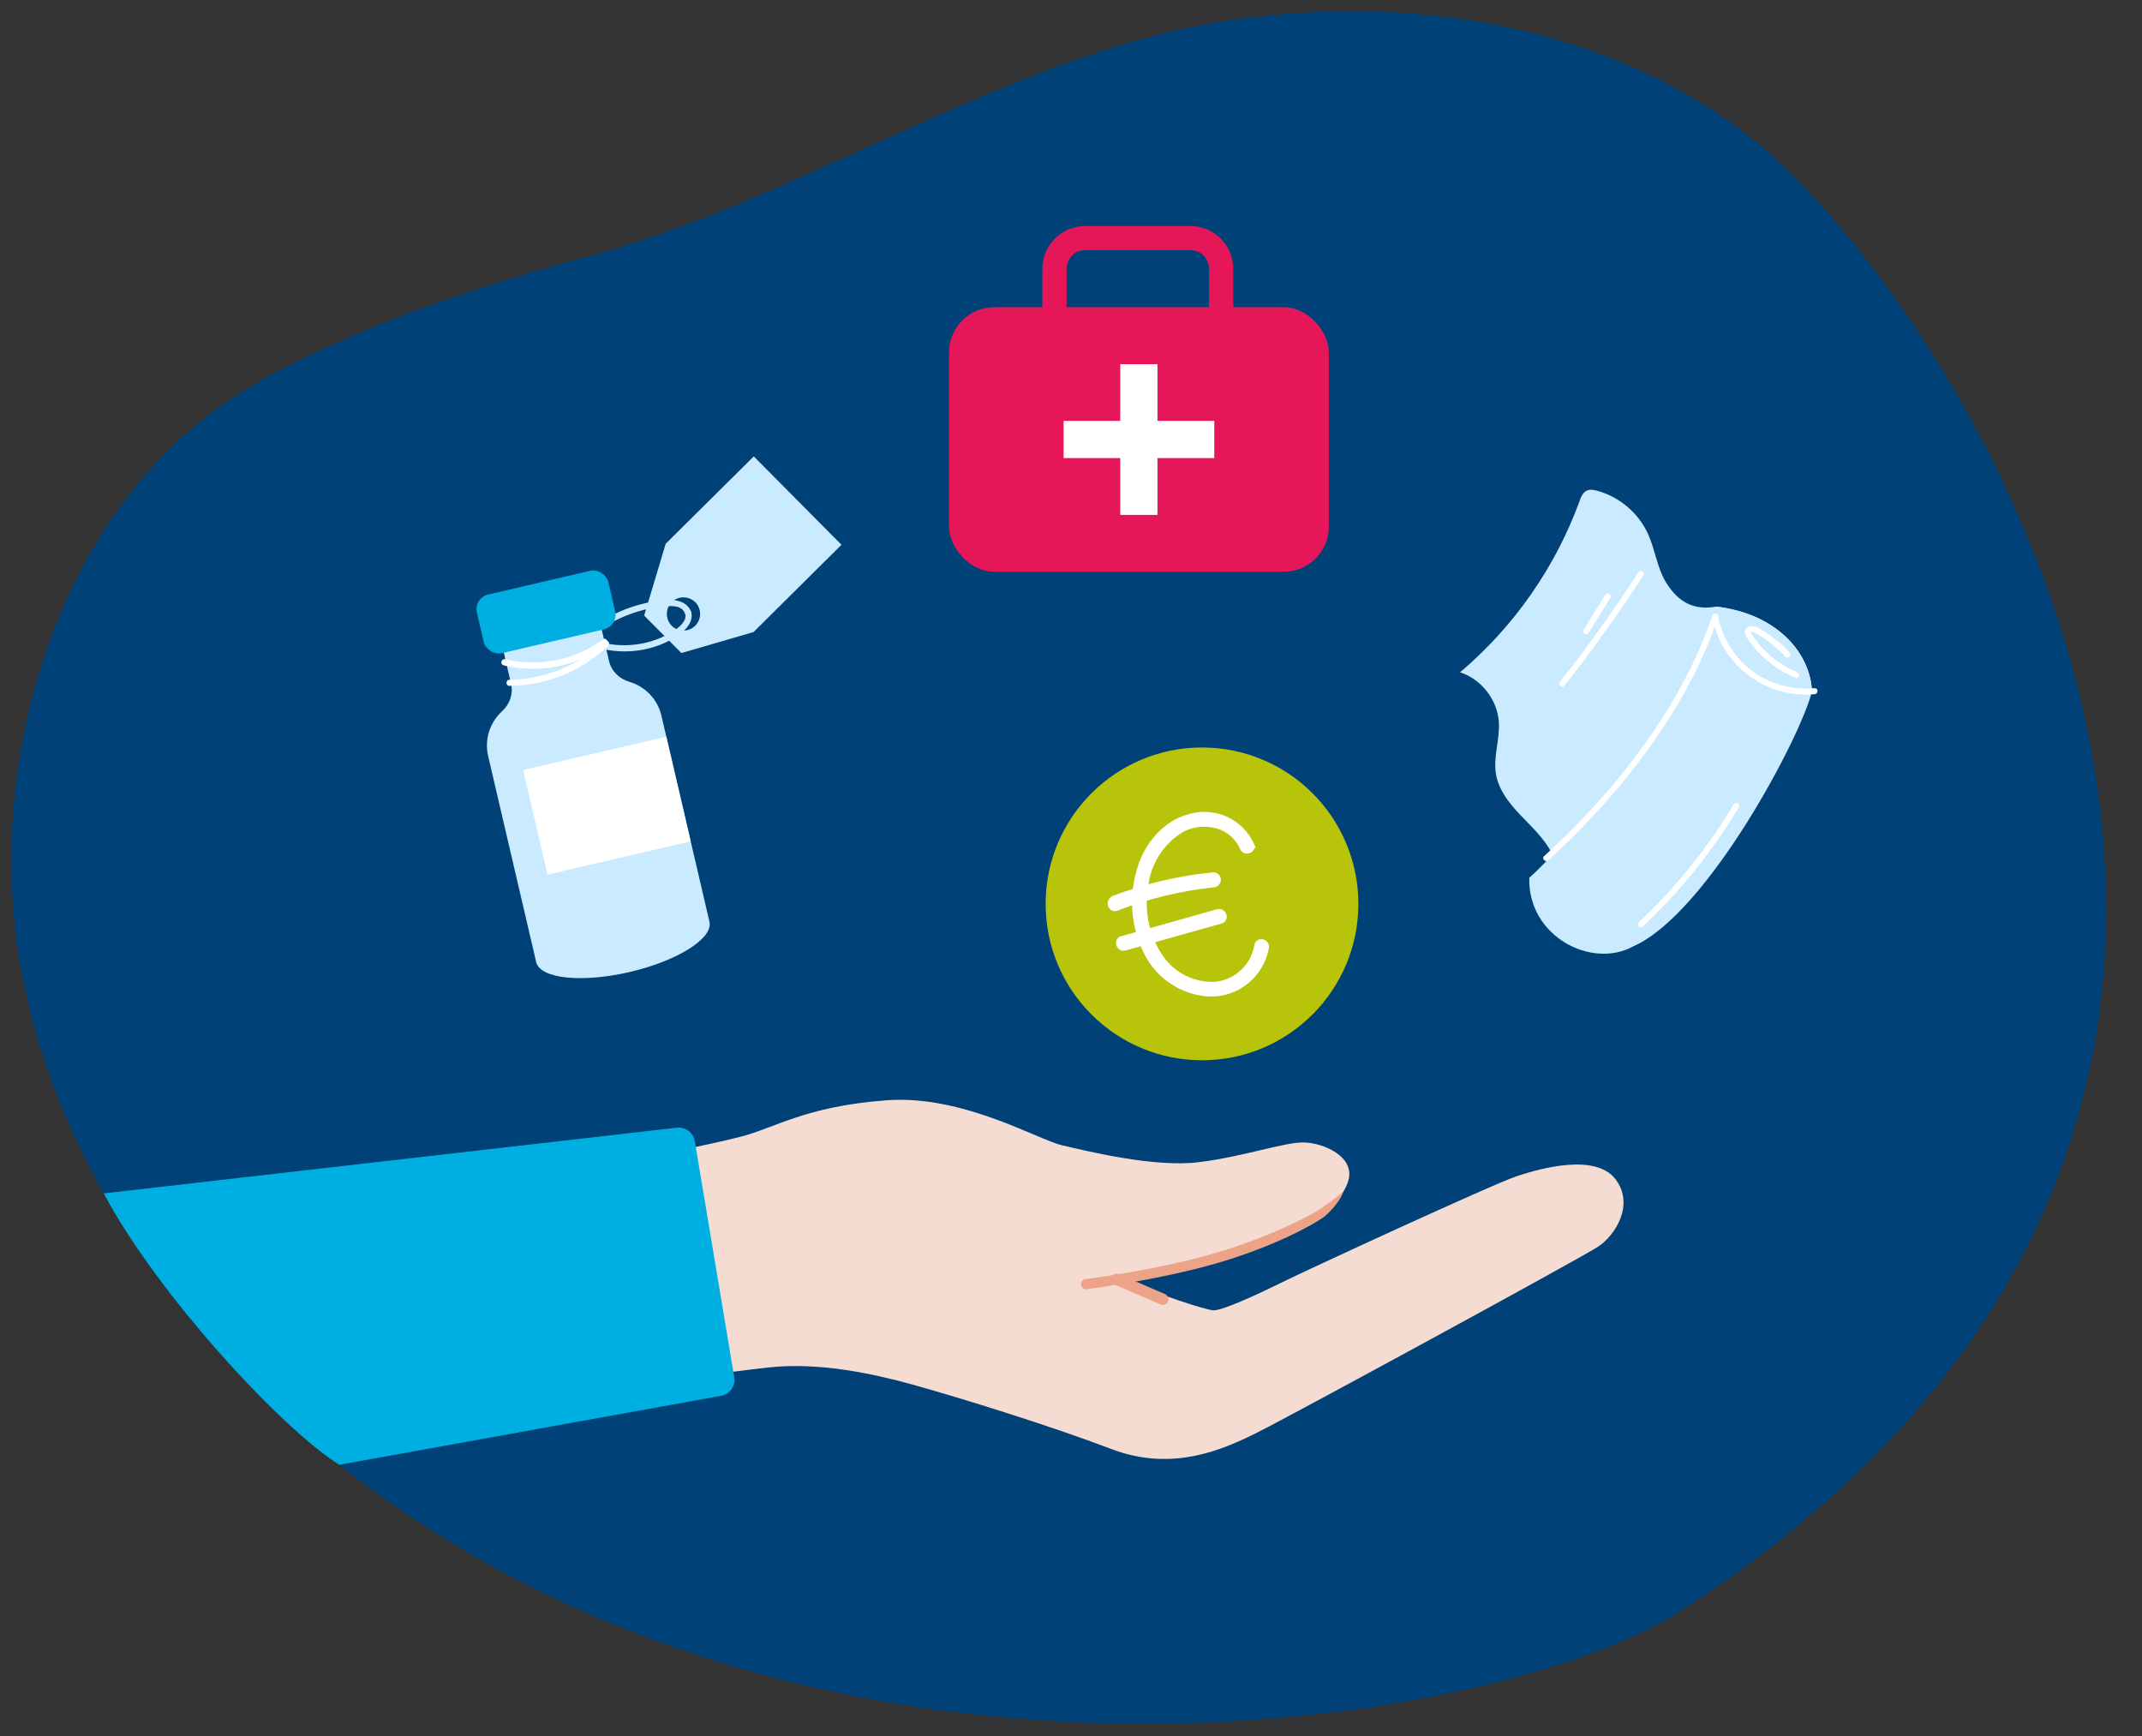 <?xml version="1.0" encoding="UTF-8"?>
<svg xmlns="http://www.w3.org/2000/svg" id="Ebene_1" data-name="Ebene 1" viewBox="0 0 190 154">
  <rect x="0" y="0" width="190" height="154" fill="#333333" stroke="none"/>
  <defs>
    <style>
      .cls-1, .cls-2 {
        fill: #fff;
      }

      .cls-3 {
        fill: #b8c40a;
      }

      .cls-4 {
        fill: #004178;
      }

      .cls-5 {
        fill: #caeaff;
      }

      .cls-6 {
        fill: #e61759;
      }

      .cls-7 {
        stroke: #eda387;
        stroke-linecap: round;
      }

      .cls-7, .cls-8 {
        fill: #eda387;
      }

      .cls-9 {
        fill: #00afe1;
      }

      .cls-10 {
        fill: #f5dcd2;
      }

      .cls-2 {
        stroke: #fff;
        stroke-width: .5px;
      }
    </style>
  </defs>
  <path class="cls-4" d="M24.62,125.24C11.79,113.23,2.36,97.29,1.14,80.18-.07,63.06,6.84,43.38,22.11,34.36c8.85-5.23,20.39-9.02,30.41-11.71C70.59,17.79,89.54,4.99,108.05,1.96c18.51-3.03,38.8,.94,51.52,14.13,23.06,23.9,52.19,86.48-10.61,126.87-16.23,10.44-81.52,21.73-124.35-17.73"></path>
  <path class="cls-10" d="M59.93,102.08s2.75-.5,5.74-1.25,5.76-2.71,12.98-3.24c6.74-.5,13.39,3.49,15.55,3.99,2.17,.5,8.16,2,12.15,1.5,3.99-.5,7.49-1.75,9.23-1.75s4.74,1.25,3.99,3.49c-.75,2.25-3.74,4.24-5.99,4.99s-10.01,2.55-10.99,2.77c-.99,.22-2.98,.72-1.98,1.22,1.91,.95,6.24,2.35,6.99,2.42s3.99-1.43,5.99-2.42c2-1,18.72-8.73,20.96-9.48,2.25-.75,6.99-2,8.73,.25,1.75,2.25,0,4.99-1.5,5.99s-27.2,14.97-30.2,16.47c-2.99,1.5-7.54,3.57-12.98,1.5-5.44-2.07-13.23-4.49-17.72-5.74-3.4-.94-8.24-2-12.73-1.5-4.49,.5-7.24,1-7.24,1l-2.5-19.71,1.5-.5Z"></path>
  <path class="cls-9" d="M60.05,100.02l-50.85,5.83c4.75,8.94,15.83,20.93,20.9,24.07l33.87-6.12c.77-.14,1.29-.88,1.16-1.65l-3.5-20.93c-.13-.76-.82-1.28-1.58-1.19Z"></path>
  <g>
    <circle class="cls-3" cx="106.62" cy="80.17" r="13.87"></circle>
    <g>
      <path class="cls-2" d="M111.02,74.97c-.93-2.06-3.21-3.14-5.39-2.55-2.36,.58-4.01,2.67-4.59,4.92-.68,2.4-.43,4.97,.7,7.19,1.07,2.1,3.17,3.47,5.51,3.61,2.47,.08,4.63-1.67,5.06-4.11,.06-.52-.7-.68-.8-.16-.3,1.81-1.76,3.21-3.58,3.45-2.02,.15-3.97-.82-5.07-2.52-1.19-1.82-1.64-4.03-1.26-6.18,.22-2.1,1.42-3.98,3.24-5.06,.96-.5,2.08-.62,3.12-.33,1.01,.28,1.84,1,2.27,1.97,.18,.47,.96,.24,.78-.27v.04Z"></path>
      <path class="cls-2" d="M99.07,80.52c2.77-1.06,5.66-1.76,8.6-2.07,.23-.03,.39-.23,.37-.46-.02-.21-.19-.36-.4-.37-3.04,.3-6.03,1-8.88,2.09-.47,.26-.23,1.04,.31,.82h0Z"></path>
      <path class="cls-2" d="M99.78,84.06l8.51-2.39c.51-.14,.24-.92-.27-.78l-8.51,2.39c-.51,.14-.24,.92,.27,.78Z"></path>
    </g>
  </g>
  <g>
    <path class="cls-6" d="M105.6,38.83h-9.35c-2.09,0-3.79-1.7-3.79-3.79v-11.2c0-2.09,1.7-3.79,3.79-3.79h9.35c2.09,0,3.79,1.7,3.79,3.79v11.2c0,2.09-1.7,3.79-3.79,3.79Zm-9.35-16.64c-.91,0-1.64,.74-1.64,1.64v11.2c0,.91,.74,1.64,1.64,1.64h9.35c.91,0,1.64-.74,1.64-1.64v-11.2c0-.91-.74-1.64-1.64-1.64h-9.35Z"></path>
    <rect class="cls-6" x="84.18" y="27.25" width="33.69" height="23.46" rx="4" ry="4"></rect>
    <g>
      <rect class="cls-1" x="99.37" y="32.3" width="3.3" height="13.37"></rect>
      <rect class="cls-1" x="99.37" y="32.3" width="3.3" height="13.37" transform="translate(140.01 -62.04) rotate(90)"></rect>
    </g>
  </g>
  <g>
    <g>
      <path class="cls-5" d="M61.3,54.28c-.26-.77-1.05-1.06-1.8-1.07s-1.55,.13-2.3,.3c-1.45,.33-2.84,.93-4.09,1.74-.71,.46-1.37,.99-1.97,1.58-.25,.25,.14,.64,.39,.39,1.92-1.88,4.48-3.12,7.15-3.41,.66-.07,1.81-.21,2.08,.61,.11,.33,.65,.19,.53-.15h0Z"></path>
      <path class="cls-5" d="M59.05,48.22l-1.91,6.38,1.65,1.66,1.65,1.66,6.4-1.86,7.8-7.74-3.89-3.92-3.89-3.92-7.8,7.74Zm2.62,5.19c.58,.58,.57,1.52,0,2.09s-1.52,.57-2.09,0-.57-1.52,0-2.09,1.52-.57,2.09,0Z"></path>
      <path class="cls-5" d="M52.46,57.27c2.55,.93,5.67,.58,7.87-1.05,.61-.45,1.19-1.14,.98-1.95-.09-.34-.62-.2-.53,.15,.16,.6-.42,1.12-.87,1.43-.51,.35-1.07,.64-1.65,.86-1.15,.43-2.38,.59-3.6,.49-.7-.06-1.39-.22-2.06-.46-.33-.12-.47,.41-.14,.53h0Z"></path>
    </g>
    <path class="cls-5" d="M55.82,60.47c-.89-.26-1.59-.94-1.8-1.85l-1.4-6.02-8.69,2.02,1.4,6.02c.21,.9-.11,1.83-.8,2.45-1.06,.97-1.58,2.47-1.23,3.97l4.26,18.27c.34,1.48,4.06,1.87,8.31,.88,4.24-.99,7.41-2.99,7.06-4.46l-4.26-18.27c-.35-1.5-1.48-2.61-2.86-3.01Z"></path>
    <rect class="cls-9" x="42.45" y="51.61" width="11.97" height="5.34" rx="1.33" ry="1.33" transform="translate(-11.05 12.4) rotate(-13.11)"></rect>
    <rect class="cls-1" x="47.32" y="66.69" width="13.04" height="9.53" transform="translate(-14.81 14.08) rotate(-13.11)"></rect>
    <path class="cls-1" d="M44.67,59.01c2.42,.6,5.02,.32,7.28-.73,.64-.3,1.25-.66,1.82-1.09,.28-.21,0-.69-.28-.48-2.46,1.83-5.7,2.49-8.68,1.76-.34-.08-.49,.45-.14,.53h0Z"></path>
    <path class="cls-1" d="M45.2,60.83c2.51-.02,5.02-.8,7.09-2.21,.59-.4,1.14-.85,1.66-1.34,.26-.25-.13-.64-.39-.39-1.73,1.66-3.95,2.78-6.32,3.21-.68,.12-1.36,.18-2.05,.19-.35,0-.35,.55,0,.55h0Z"></path>
  </g>
  <path class="cls-8" d="M96.34,114.36c-.23,0-.42-.17-.45-.4-.03-.25,.15-.48,.39-.51,.07,0,7.29-.92,12.63-2.65,5.31-1.72,8.09-3.5,8.11-3.52,.95-.6,2.12-1.61,2.1-1.51-.05,.24-.52,1.17-1.64,2.14-.1,.09-2.84,1.98-8.29,3.75-5.43,1.76-12.72,2.68-12.8,2.69-.02,0-.04,0-.06,0Z"></path>
  <line class="cls-7" x1="99.04" y1="113.47" x2="103.14" y2="115.24"></line>
  <g>
    <path class="cls-5" d="M152.24,53.8c-1.98,.37-3.38-.4-4.44-2.11-.82-1.32-.98-2.95-1.63-4.36-.85-1.85-2.56-3.29-4.53-3.81-.29-.08-.6-.13-.87-.01-.37,.16-.54,.58-.67,.96-2.14,5.86-5.83,11.14-10.59,15.16,1.89,.61,3.32,2.44,3.44,4.42,.1,1.53-.5,3.06-.26,4.57,.3,1.88,1.81,3.3,3.13,4.66,1.33,1.37,2.63,3.09,2.37,4.98,5.31-1.9,10.75-3.89,14.98-7.62,1.27-1.13,2.44-2.43,3.08-4.01,.64-1.57,.7-3.45-.15-4.92"></path>
    <path class="cls-5" d="M135.65,77.87c-.13,5.19,5.53,8.1,9.22,6.07,6.61-2.91,14.96-18.77,15.85-22.62-.13-3.34-3.04-6.88-8.48-7.52,0,0-9.24,17.48-16.59,24.06Z"></path>
    <path class="cls-5" d="M155.81,60.25c3.22,2.34,4.92,1.08,4.92,1.08-.13-3.34-3.04-6.88-8.48-7.52-.31,1.59,.35,4.1,3.57,6.44Z"></path>
    <path class="cls-1" d="M160.96,61.04c-1.57,.15-3.18-.16-4.57-.91s-2.43-1.83-3.16-3.15c-.41-.74-.69-1.53-.84-2.36-.06-.33-.57-.19-.5,.14,.61,3.22,3.1,5.84,6.29,6.61,.91,.22,1.86,.29,2.79,.2,.33-.03,.33-.55,0-.52h0Z"></path>
    <path class="cls-1" d="M159.4,59.62c-1.13-.47-2.16-1.18-3-2.07-.21-.22-.41-.45-.6-.7-.09-.12-.18-.24-.26-.36-.04-.05-.29-.36-.24-.43,.07-.1,.43,.1,.51,.14,.29,.16,.57,.34,.84,.53,.62,.44,1.2,.95,1.71,1.51,.23,.25,.6-.12,.37-.37-.54-.59-1.14-1.11-1.79-1.57-.32-.23-.66-.45-1.01-.63-.25-.12-.58-.21-.84-.08-.78,.36,.12,1.36,.43,1.74,.46,.58,.99,1.09,1.57,1.54,.67,.52,1.39,.93,2.17,1.25,.31,.13,.44-.38,.14-.5h0Z"></path>
    <path class="cls-1" d="M151.89,54.61c-1.09,3.22-2.64,6.27-4.47,9.13-1.87,2.91-4.03,5.63-6.38,8.16-1.3,1.4-2.66,2.74-4.07,4.03-.25,.23,.12,.6,.37,.37,2.55-2.33,4.94-4.84,7.1-7.54s4.13-5.61,5.71-8.71c.87-1.71,1.63-3.48,2.25-5.3,.11-.32-.4-.46-.5-.14h0Z"></path>
    <path class="cls-1" d="M145.33,50.76c-1.68,2.6-3.45,5.13-5.32,7.6-.53,.7-1.07,1.4-1.62,2.09-.21,.26,.16,.63,.37,.37,1.94-2.45,3.79-4.98,5.55-7.57,.5-.74,.99-1.48,1.47-2.22,.18-.28-.27-.54-.45-.26h0Z"></path>
    <path class="cls-1" d="M142.4,52.75c-.65,1.04-1.29,2.08-1.94,3.12-.18,.29,.27,.55,.45,.26l1.94-3.12c.18-.29-.27-.55-.45-.26h0Z"></path>
    <path class="cls-1" d="M153.79,71.34c-1.8,3.01-3.92,5.82-6.33,8.37-.68,.72-1.38,1.42-2.1,2.09-.25,.23,.12,.6,.37,.37,2.58-2.42,4.89-5.12,6.89-8.04,.57-.83,1.1-1.67,1.62-2.53,.17-.29-.28-.55-.45-.26h0Z"></path>
  </g>
</svg>
